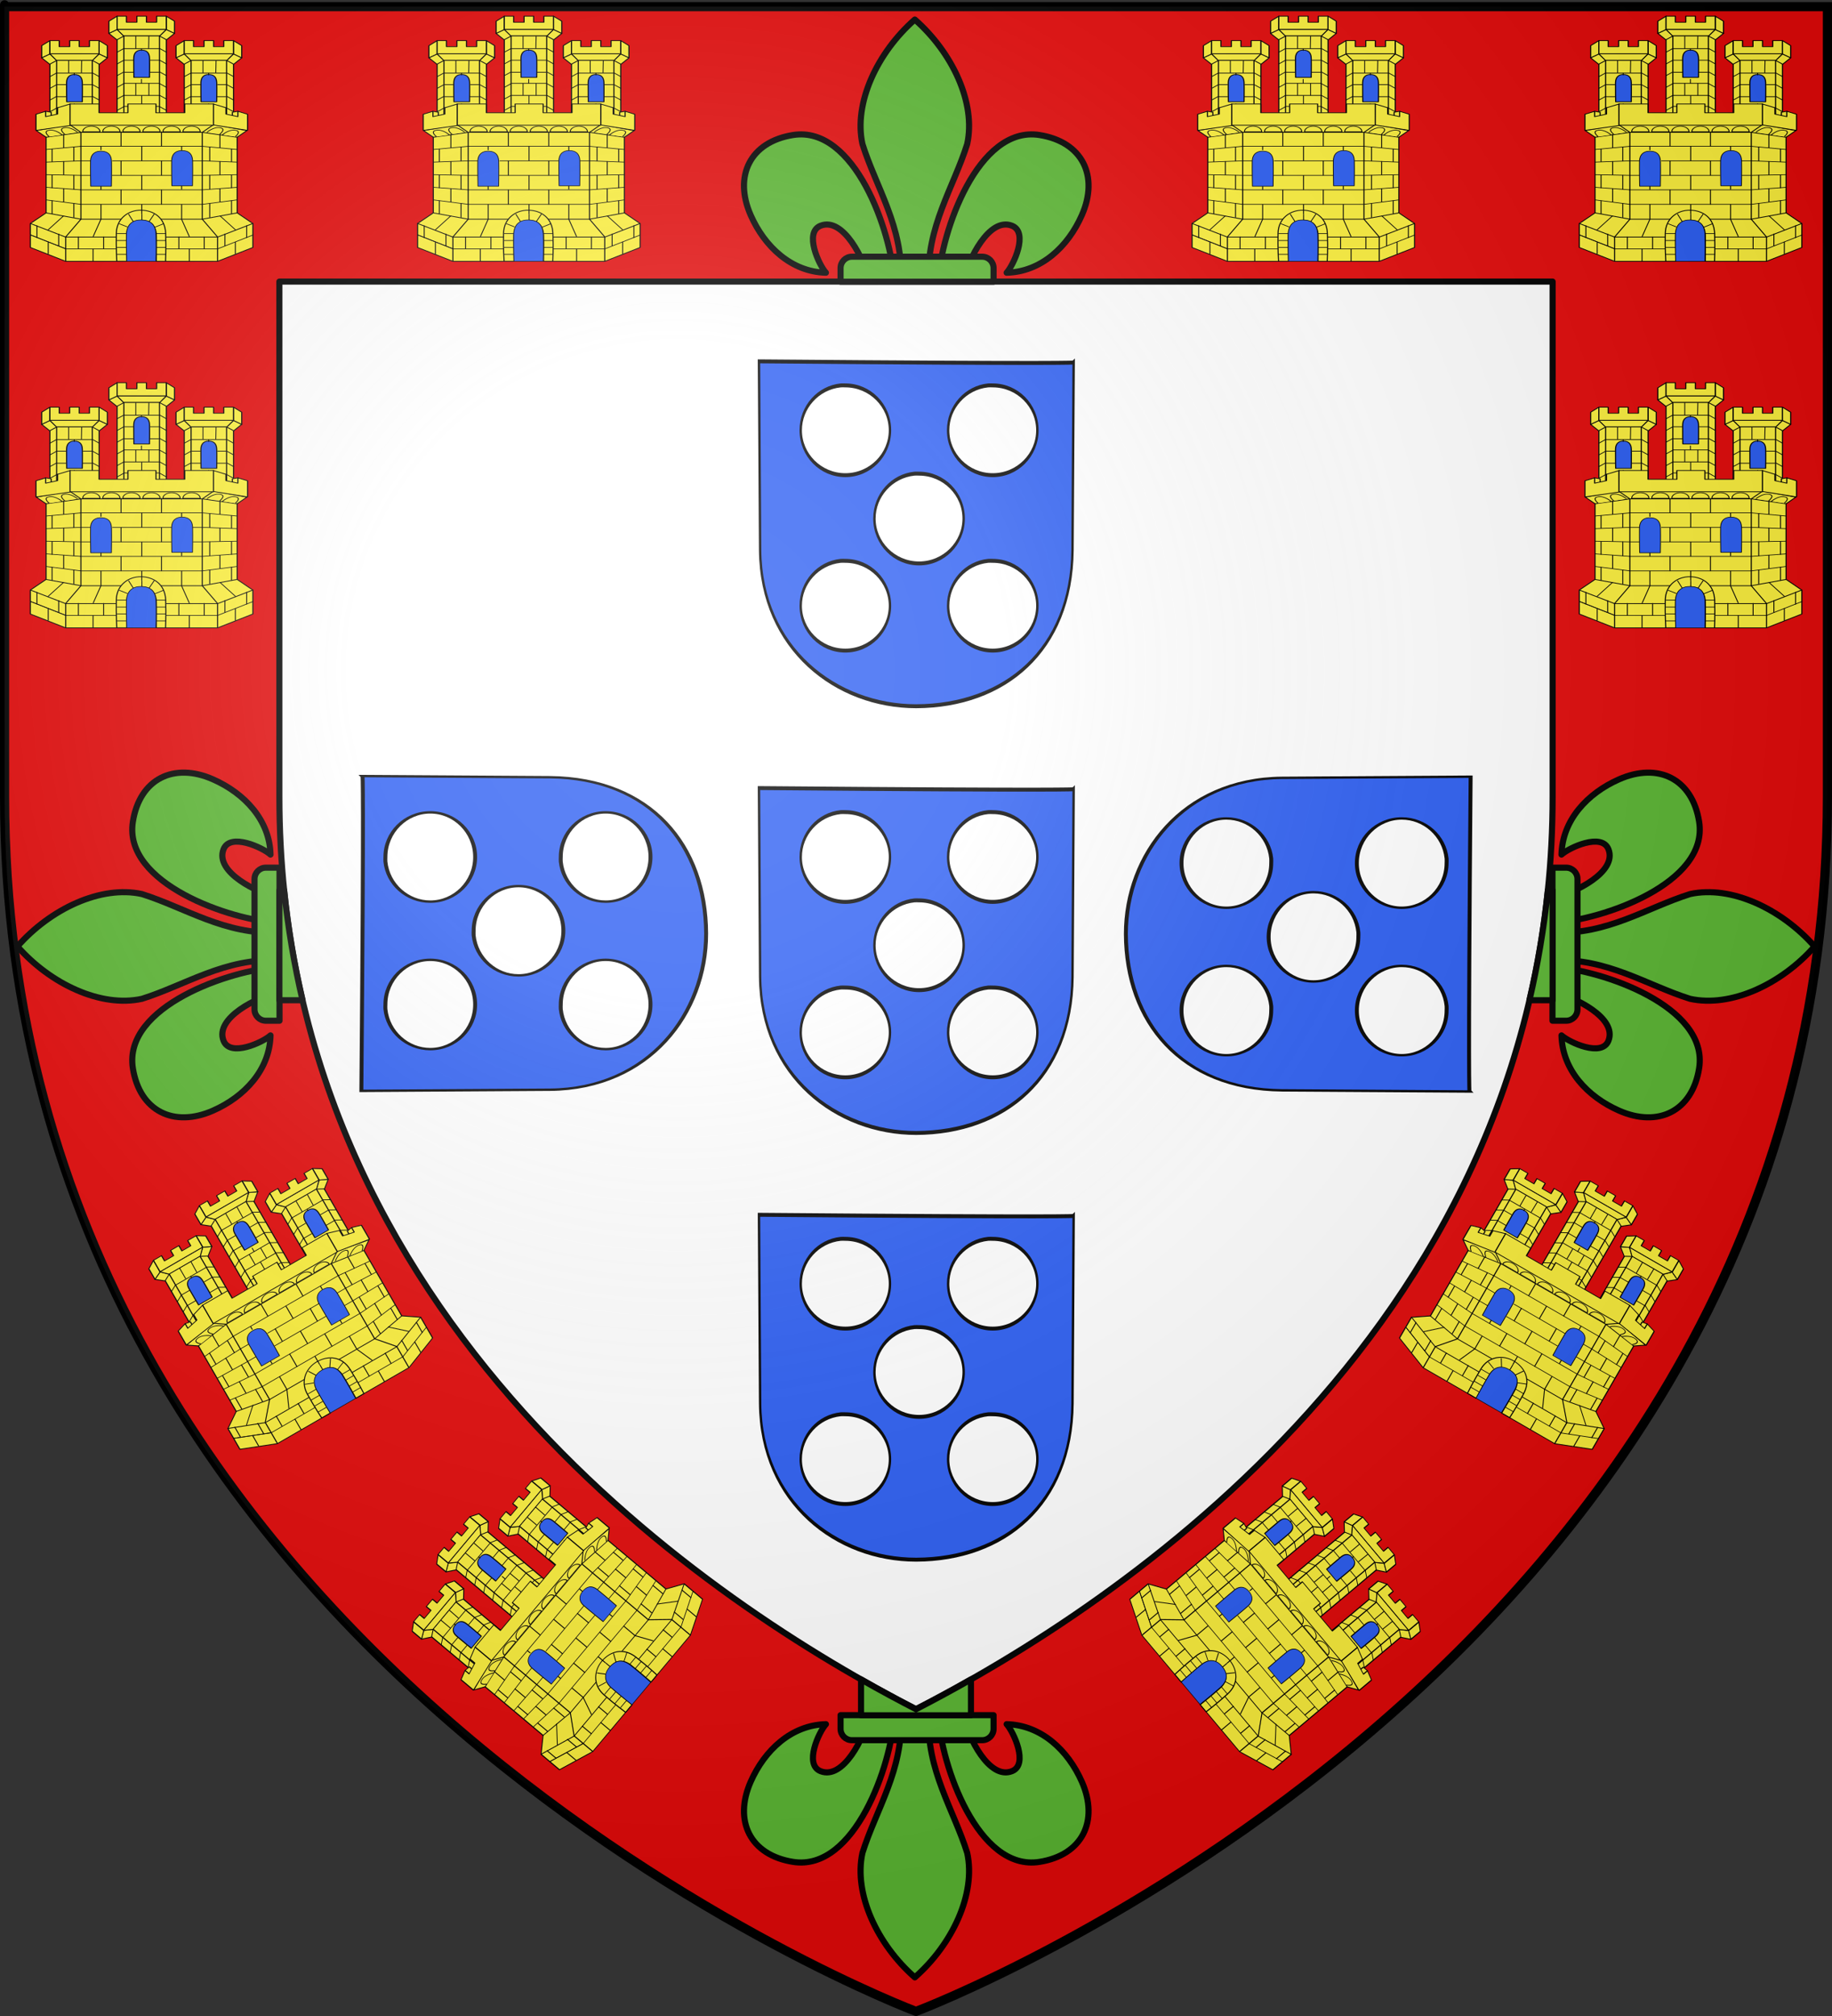 <?xml version="1.0" encoding="UTF-8" standalone="no"?>
<!-- Created with Inkscape (http://www.inkscape.org/) -->

<svg
   xmlns:dc="http://purl.org/dc/elements/1.1/"
   xmlns:cc="http://creativecommons.org/ns#"
   xmlns:rdf="http://www.w3.org/1999/02/22-rdf-syntax-ns#"
   xmlns:svg="http://www.w3.org/2000/svg"
   xmlns="http://www.w3.org/2000/svg"
   xmlns:xlink="http://www.w3.org/1999/xlink"
   version="1.0"
   width="600"
   height="660"
   id="svg2"
   style="enable-background:new">
  <rect width="100%" height="100%" fill="#333333" stroke="none"/>
  <desc
     id="desc4">Flag of Canton of Valais (Wallis)</desc>
  <defs
     id="defs6">
    <linearGradient
       id="linearGradient3261">
      <stop
         id="stop3263"
         style="stop-color:#ffffff;stop-opacity:0.314"
         offset="0" />
      <stop
         id="stop3265"
         style="stop-color:#ffffff;stop-opacity:0.251"
         offset="0.263" />
      <stop
         id="stop3267"
         style="stop-color:#969696;stop-opacity:0.125"
         offset="0.6" />
      <stop
         id="stop3269"
         style="stop-color:#000000;stop-opacity:0.125"
         offset="1" />
    </linearGradient>
    <radialGradient
       cx="221.445"
       cy="226.331"
       r="300"
       fx="221.445"
       fy="226.331"
       id="radialGradient3062"
       xlink:href="#linearGradient3261"
       gradientUnits="userSpaceOnUse"
       gradientTransform="matrix(1.353,0,0,1.349,-77.629,-85.747)" />
  </defs>
  <g
     id="g7544">
    <path
       d="m 300,658.5 c 0,0 -298.5,-112.32 -298.5,-397.772 0,-285.452 0,-258.552 0,-258.552 l 597,0 0,258.552 c 0,285.452 -298.5,397.772 -298.5,397.772 z"
       id="path1411-6"
       style="fill:#ffffff;stroke:none;enable-background:new" />
    <path
       d="m 1.5,2.188 0,258.531 C 1.5,546.17 300,658.5 300,658.5 c 0,0 298.5,-112.33 298.5,-397.781 l 0,-258.531 -597,0 z m 90,90 417,0 0,168.531 C 508.5,433.041 365.07,526.136 300,559.562 234.93,526.136 91.5,433.041 91.5,260.719 l 0,-168.531 z"
       id="path1411-3"
       style="font-size:medium;font-style:normal;font-variant:normal;font-weight:normal;font-stretch:normal;text-indent:0;text-align:start;text-decoration:none;line-height:normal;letter-spacing:normal;word-spacing:normal;text-transform:none;direction:ltr;block-progression:tb;writing-mode:lr-tb;text-anchor:start;baseline-shift:baseline;color:#000000;fill:#e20909;fill-opacity:1;fill-rule:nonzero;stroke:#000000;stroke-width:2;stroke-linecap:round;stroke-linejoin:round;stroke-miterlimit:4;stroke-opacity:1;stroke-dasharray:none;stroke-dashoffset:0;marker:none;visibility:visible;display:inline;overflow:visible;enable-background:accumulate;font-family:Sans;-inkscape-font-specification:Sans" />
    <g
       transform="translate(0,4)"
       id="g17382">
      <g
         transform="matrix(1.271,0,0,2.097,-77.759,-276.363)"
         id="g11753"
         style="display:inline">
        <path
           d="m 256.751,252.915 0.297,29.477 c 0.229,15.421 19.659,24.362 40.21,24.368 22.81,-0.059 40.029,-8.718 40.284,-24.368 l 0.297,-29.296 c 0,0 -0.302,0.235 -81.088,-0.181 z m 21.069,3.755 c 0.387,-0.024 0.79,0 1.187,0 6.352,0 11.499,3.137 11.499,7.007 0,3.871 -5.147,7.007 -11.499,7.007 -6.352,0 -11.499,-3.137 -11.499,-7.007 0,-3.629 4.513,-6.649 10.312,-7.007 z m 37.984,0 c 0.387,-0.024 0.79,0 1.187,0 6.352,0 11.499,3.137 11.499,7.007 0,3.871 -5.147,7.007 -11.499,7.007 -6.352,0 -11.499,-3.137 -11.499,-7.007 0,-3.629 4.513,-6.649 10.312,-7.007 z m -18.992,13.78 c 0.387,-0.024 0.79,0 1.187,0 6.352,0 11.499,3.137 11.499,7.007 0,3.871 -5.147,7.007 -11.499,7.007 -6.352,0 -11.499,-3.137 -11.499,-7.007 0,-3.629 4.513,-6.649 10.312,-7.007 z m -18.992,13.608 c 0.387,-0.024 0.79,0 1.187,0 6.352,0 11.499,3.137 11.499,7.007 0,3.871 -5.147,7.007 -11.499,7.007 -6.352,0 -11.499,-3.137 -11.499,-7.007 0,-3.629 4.513,-6.649 10.312,-7.007 z m 37.984,0 c 0.387,-0.024 0.79,0 1.187,0 6.352,0 11.499,3.137 11.499,7.007 0,3.871 -5.147,7.007 -11.499,7.007 -6.352,0 -11.499,-3.137 -11.499,-7.007 0,-3.629 4.513,-6.649 10.312,-7.007 z"
           id="path15567"
           style="fill:#2b5df2;fill-rule:evenodd;stroke:#000000;stroke-width:0.613;stroke-linecap:butt;stroke-linejoin:miter;stroke-miterlimit:4;stroke-opacity:1;stroke-dasharray:none" />
      </g>
      <use
         transform="matrix(0,-1,1,0,-135.648,601.705)"
         id="use7142"
         x="0"
         y="0"
         width="600"
         height="660"
         xlink:href="#g11753" />
      <use
         transform="matrix(0,1,-1,0,735.648,1.705)"
         id="use7144"
         x="0"
         y="0"
         width="600"
         height="660"
         xlink:href="#g11753" />
      <use
         transform="translate(-6.7851397e-7,-139.699)"
         id="use7146"
         x="0"
         y="0"
         width="600"
         height="660"
         xlink:href="#g11753" />
      <use
         transform="translate(-6.7851397e-7,139.699)"
         id="use7148"
         x="0"
         y="0"
         width="600"
         height="660"
         xlink:href="#g11753" />
    </g>
    <g
       transform="matrix(0.925,0,0,0.925,-116.087,-129.215)"
       id="g3631-6"
       style="enable-background:new">
      <path
         d="m 442.059,238.889 c -0.89,-16.754 -13.848,-54.905 -35.776,-51.407 -15.229,2.429 -21.075,14.531 -14.998,28.344 4.932,11.211 14.453,20.097 26.643,20.39 -2.457,-2.698 -7.842,-14.276 -1.896,-16.63 8.089,-3.202 15.575,12.092 17.117,19.354 z"
         id="path6826-1"
         style="fill:#5ab532;fill-opacity:1;fill-rule:evenodd;stroke:#000000;stroke-width:2.163;stroke-linecap:round;stroke-linejoin:round;stroke-miterlimit:4;stroke-opacity:1;stroke-dasharray:none;display:inline" />
      <path
         d="m 454.343,238.888 c -0.911,-18.754 8.799,-32.909 13.603,-48.21 3.185,-14.56 -5.279,-32.423 -18.54,-44.075 -13.261,11.652 -21.725,29.515 -18.54,44.075 4.804,15.301 14.514,29.456 13.603,48.21 z"
         id="path6215-8"
         style="color:#000000;fill:#5ab532;fill-opacity:1;fill-rule:evenodd;stroke:#000000;stroke-width:2.163;stroke-linecap:round;stroke-linejoin:round;stroke-miterlimit:4;stroke-opacity:1;stroke-dasharray:none;stroke-dashoffset:0;marker:none;visibility:visible;display:inline;overflow:visible;enable-background:accumulate" />
      <path
         d="m 457.782,238.889 c 0.89,-16.754 13.848,-54.905 35.776,-51.407 15.229,2.429 21.075,14.531 14.998,28.344 -4.932,11.211 -14.453,20.097 -26.643,20.39 2.457,-2.698 7.842,-14.276 1.896,-16.63 -8.089,-3.202 -15.575,12.092 -17.117,19.354 z"
         id="path6217-4"
         style="fill:#5ab532;fill-opacity:1;fill-rule:evenodd;stroke:#000000;stroke-width:2.163;stroke-linecap:round;stroke-linejoin:round;stroke-miterlimit:4;stroke-opacity:1;stroke-dasharray:none;display:inline" />
      <path
         d="m 427.146,230.549 46.11,0 c 2.235,0 4.035,1.8 4.035,4.035 l 0,4.821 c -18.06,0 -36.12,0 -54.18,0 l 0,-4.821 c 0,-2.235 1.8,-4.035 4.035,-4.035 z"
         id="rect6834-9"
         style="color:#000000;fill:#5ab532;fill-opacity:1;fill-rule:evenodd;stroke:#000000;stroke-width:2.163;stroke-linecap:round;stroke-linejoin:round;stroke-miterlimit:4;stroke-opacity:1;stroke-dasharray:none;stroke-dashoffset:0;marker:none;visibility:visible;display:inline;overflow:visible;enable-background:accumulate" />
    </g>
    <use
       transform="matrix(0,-1,1,0,-0.687,609.46)"
       id="use17553"
       x="0"
       y="0"
       width="600"
       height="660"
       xlink:href="#g3631-6" />
    <use
       transform="matrix(0,-1,-1,0,600.688,609.46)"
       id="use17555"
       x="0"
       y="0"
       width="600"
       height="660"
       xlink:href="#g3631-6" />
    <use
       transform="matrix(1,0,0,-1,1.9073486e-5,653.75)"
       id="use17557"
       x="0"
       y="0"
       width="600"
       height="660"
       xlink:href="#g3631-6" />
    <path
       d="m 91.5,291.469 0,36 7.594,0 c -2.702,-11.545 -4.751,-23.55 -6.031,-36 l -1.562,0 z m 415.438,0 c -1.28,12.45 -3.33,24.455 -6.031,36 l 7.594,0 0,-36 -1.562,0 z M 282,549.812 l 0,11.75 36,0 0,-11.75 c -6.452,3.669 -12.525,6.938 -18,9.75 -5.475,-2.812 -11.548,-6.081 -18,-9.75 z"
       id="rect17559"
       style="color:#000000;fill:#5ab532;fill-opacity:1;fill-rule:evenodd;stroke:#000000;stroke-width:2;stroke-linecap:round;stroke-linejoin:round;stroke-miterlimit:4;stroke-opacity:1;stroke-dasharray:none;stroke-dashoffset:0;marker:none;visibility:visible;display:inline;overflow:visible;enable-background:accumulate" />
    <g
       transform="matrix(1.013,0,0,0.744,-269.4,-279.745)"
       id="use6505"
       style="fill:#fcef3c;display:inline">
      <use
         transform="translate(21.719,10.751)"
         id="use18268"
         x="0"
         y="0"
         width="600"
         height="660"
         xlink:href="#g18217" />
      <use
         transform="translate(-21.719,10.751)"
         id="use18266"
         x="0"
         y="0"
         width="600"
         height="660"
         xlink:href="#g18217" />
      <g
         id="g18217">
        <g
           transform="matrix(0.483,0,0,0.446,330.356,253.878)"
           id="g17620"
           style="fill:#fcef3c;stroke:#000000;stroke-width:0.53;stroke-miterlimit:4;stroke-opacity:1;stroke-dasharray:none">
          <g
             id="g18205">
            <path
               d="m 237.191,310.206 0,107.269 -9.511,-9.288 0,-99.925 9.511,1.944 z"
               id="path17642"
               style="fill:#fcef3c;fill-opacity:1;fill-rule:evenodd;stroke:#000000;stroke-width:0.745;stroke-linecap:round;stroke-linejoin:round;stroke-miterlimit:4;stroke-opacity:1;stroke-dasharray:none" />
            <path
               d="m 232.533,309.299 4.801,3.775 5.368,-6.305 -5.538,-3.868 -4.631,6.398 z"
               id="path17644"
               style="fill:#fcef3c;fill-opacity:1;fill-rule:evenodd;stroke:#000000;stroke-width:0.745;stroke-linecap:round;stroke-linejoin:round;stroke-miterlimit:4;stroke-opacity:1;stroke-dasharray:none" />
            <path
               d="m 237.164,289.782 5.513,4.969 0,12.009 -5.513,-3.86 -1e-5,-13.119 z"
               id="path17646"
               style="fill:#fcef3c;fill-opacity:1;fill-rule:evenodd;stroke:#000000;stroke-width:0.745;stroke-linecap:round;stroke-linejoin:round;stroke-miterlimit:4;stroke-opacity:1;stroke-dasharray:none" />
            <path
               d="m 204.214,310.206 0,107.003 9.23,-9.635 0,-99.659 -9.23,2.291 z"
               id="path17648"
               style="fill:#fcef3c;fill-opacity:1;fill-rule:evenodd;stroke:#000000;stroke-width:0.745;stroke-linecap:round;stroke-linejoin:round;stroke-miterlimit:4;stroke-opacity:1;stroke-dasharray:none" />
            <path
               d="m 208.872,309.299 -4.801,3.775 -5.368,-6.305 5.538,-3.868 4.631,6.398 z"
               id="path17650"
               style="fill:#fcef3c;fill-opacity:1;fill-rule:evenodd;stroke:#000000;stroke-width:0.745;stroke-linecap:round;stroke-linejoin:round;stroke-miterlimit:4;stroke-opacity:1;stroke-dasharray:none" />
            <path
               d="m 204.24,289.782 -5.513,4.969 0,12.009 5.513,-3.86 1e-5,-13.119 z"
               id="path17652"
               style="fill:#fcef3c;fill-opacity:1;fill-rule:evenodd;stroke:#000000;stroke-width:0.745;stroke-linecap:round;stroke-linejoin:round;stroke-miterlimit:4;stroke-opacity:1;stroke-dasharray:none" />
            <path
               d="m 204.158,302.812 4.437,6.474 24.169,0 4.428,-6.502 -33.033,0.029 z"
               id="path17654"
               style="fill:#fcef3c;fill-opacity:1;fill-rule:evenodd;stroke:#000000;stroke-width:0.745;stroke-linecap:round;stroke-linejoin:round;stroke-miterlimit:4;stroke-opacity:1;stroke-dasharray:none" />
            <path
               d="m 204.213,289.781 6.238,0 0,5.993 7.001,0 0,-5.993 6.4,0 0,5.993 6.839,0 0,-5.993 6.446,0 0,12.949 -32.923,0 0,-12.949 z"
               id="path17656"
               style="fill:#fcef3c;fill-opacity:1;fill-rule:evenodd;stroke:#000000;stroke-width:0.745;stroke-linecap:round;stroke-linejoin:round;stroke-miterlimit:4;stroke-opacity:1;stroke-dasharray:none" />
            <path
               d="m 208.765,309.268 0,103.692 11.906,0 11.906,0 0,-103.692 -23.812,0 z"
               id="path18196"
               style="fill:#fcef3c;fill-opacity:1;fill-rule:evenodd;stroke:#000000;stroke-width:0.745;stroke-linecap:round;stroke-linejoin:round;stroke-miterlimit:4;stroke-opacity:1;stroke-dasharray:none" />
            <path
               d="m 215.466,350.188 c 0,0 -0.178,-12.79 -0.106,-18.97 0.071,-6.177 2.665,-8.071 5.328,-7.982 2.663,0.089 5.146,1.587 5.262,8.132 0.116,6.543 -0.033,18.826 -0.033,18.826 l -10.451,-0.005 z"
               id="path17858"
               style="fill:#2b5df2;fill-opacity:1;fill-rule:evenodd;stroke:#000000;stroke-width:0.745;stroke-linecap:round;stroke-linejoin:round;stroke-miterlimit:4;stroke-opacity:1;stroke-dasharray:none;display:inline;enable-background:new" />
          </g>
        </g>
        <g
           transform="matrix(0.483,0,0,0.446,330.373,251.19)"
           id="g17680"
           style="fill:#fcef3c;stroke:#000000;stroke-width:0.621;stroke-miterlimit:4;stroke-opacity:1;stroke-dasharray:none">
          <g
             transform="matrix(1,0,0,1.277,0,-87.291)"
             id="g17682"
             style="fill:#fcef3c;stroke:#000000;stroke-width:0.549;stroke-miterlimit:4;stroke-opacity:1;stroke-dasharray:none">
            <path
               d="m 232.682,361.173 4.509,2.849"
               id="path17684"
               style="fill:#fcef3c;fill-rule:evenodd;stroke:#000000;stroke-width:0.549;stroke-linecap:round;stroke-linejoin:round;stroke-miterlimit:4;stroke-opacity:1;stroke-dasharray:none" />
            <path
               d="m 232.682,352.123 4.509,2.849"
               id="path17686"
               style="fill:#fcef3c;fill-rule:evenodd;stroke:#000000;stroke-width:0.549;stroke-linecap:round;stroke-linejoin:round;stroke-miterlimit:4;stroke-opacity:1;stroke-dasharray:none" />
            <path
               d="m 232.682,343.072 4.509,2.849"
               id="path17688"
               style="fill:#fcef3c;fill-rule:evenodd;stroke:#000000;stroke-width:0.549;stroke-linecap:round;stroke-linejoin:round;stroke-miterlimit:4;stroke-opacity:1;stroke-dasharray:none" />
            <path
               d="m 232.682,334.021 4.509,2.849"
               id="path17690"
               style="fill:#fcef3c;fill-rule:evenodd;stroke:#000000;stroke-width:0.549;stroke-linecap:round;stroke-linejoin:round;stroke-miterlimit:4;stroke-opacity:1;stroke-dasharray:none" />
            <path
               d="m 232.682,324.971 4.509,2.849"
               id="path17692"
               style="fill:#fcef3c;fill-rule:evenodd;stroke:#000000;stroke-width:0.549;stroke-linecap:round;stroke-linejoin:round;stroke-miterlimit:4;stroke-opacity:1;stroke-dasharray:none" />
            <path
               d="m 208.722,361.173 -4.509,2.849"
               id="path17694"
               style="fill:#fcef3c;fill-rule:evenodd;stroke:#000000;stroke-width:0.549;stroke-linecap:round;stroke-linejoin:round;stroke-miterlimit:4;stroke-opacity:1;stroke-dasharray:none" />
            <path
               d="m 208.722,352.123 -4.509,2.849"
               id="path17696"
               style="fill:#fcef3c;fill-rule:evenodd;stroke:#000000;stroke-width:0.549;stroke-linecap:round;stroke-linejoin:round;stroke-miterlimit:4;stroke-opacity:1;stroke-dasharray:none" />
            <path
               d="m 208.722,343.072 -4.509,2.849"
               id="path17698"
               style="fill:#fcef3c;fill-rule:evenodd;stroke:#000000;stroke-width:0.549;stroke-linecap:round;stroke-linejoin:round;stroke-miterlimit:4;stroke-opacity:1;stroke-dasharray:none" />
            <path
               d="m 208.722,334.021 -4.509,2.849"
               id="path17700"
               style="fill:#fcef3c;fill-rule:evenodd;stroke:#000000;stroke-width:0.549;stroke-linecap:round;stroke-linejoin:round;stroke-miterlimit:4;stroke-opacity:1;stroke-dasharray:none" />
            <path
               d="m 208.722,324.971 -4.509,2.849"
               id="path17702"
               style="fill:#fcef3c;fill-rule:evenodd;stroke:#000000;stroke-width:0.549;stroke-linecap:round;stroke-linejoin:round;stroke-miterlimit:4;stroke-opacity:1;stroke-dasharray:none" />
            <path
               d="m 220.506,351.811 0,-2.997"
               id="path17704"
               style="fill:#fcef3c;fill-opacity:1;fill-rule:evenodd;stroke:#000000;stroke-width:0.549;stroke-linecap:round;stroke-linejoin:round;stroke-miterlimit:4;stroke-opacity:1;stroke-dasharray:none" />
            <path
               d="m 208.69,325.099 23.716,0"
               id="path17706"
               style="fill:#fcef3c;fill-opacity:1;fill-rule:evenodd;stroke:#000000;stroke-width:0.549;stroke-linecap:round;stroke-linejoin:round;stroke-miterlimit:4;stroke-opacity:1;stroke-dasharray:none" />
            <path
               d="m 226.48,334.012 2.876,0 2.876,0"
               id="path17708"
               style="fill:#fcef3c;fill-opacity:1;fill-rule:evenodd;stroke:#000000;stroke-width:0.549;stroke-linecap:round;stroke-linejoin:round;stroke-miterlimit:4;stroke-opacity:1;stroke-dasharray:none" />
            <path
               d="m 226.193,343.322 2.939,0 2.939,0"
               id="path17710"
               style="fill:#fcef3c;fill-opacity:1;fill-rule:evenodd;stroke:#000000;stroke-width:0.549;stroke-linecap:round;stroke-linejoin:round;stroke-miterlimit:4;stroke-opacity:1;stroke-dasharray:none" />
            <path
               d="m 208.69,351.915 11.858,0 11.858,0"
               id="path17712"
               style="fill:#fcef3c;fill-opacity:1;fill-rule:evenodd;stroke:#000000;stroke-width:0.549;stroke-linecap:round;stroke-linejoin:round;stroke-miterlimit:4;stroke-opacity:1;stroke-dasharray:none" />
            <path
               d="m 208.69,361.225 11.858,0 11.858,0"
               id="path17714"
               style="fill:#fcef3c;fill-opacity:1;fill-rule:evenodd;stroke:#000000;stroke-width:0.549;stroke-linecap:round;stroke-linejoin:round;stroke-miterlimit:4;stroke-opacity:1;stroke-dasharray:none" />
            <path
               d="m 220.675,369.398 0,-6.176 0,-1.736"
               id="path17716"
               style="fill:#fcef3c;fill-opacity:1;fill-rule:evenodd;stroke:#000000;stroke-width:0.549;stroke-linecap:round;stroke-linejoin:round;stroke-miterlimit:4;stroke-opacity:1;stroke-dasharray:none" />
            <path
               d="m 216.725,360.944 0,-4.395 0,-4.395"
               id="path17718"
               style="fill:#fcef3c;fill-opacity:1;fill-rule:evenodd;stroke:#000000;stroke-width:0.549;stroke-linecap:round;stroke-linejoin:round;stroke-miterlimit:4;stroke-opacity:1;stroke-dasharray:none" />
            <path
               d="m 225.471,361.031 0,-4.482 0,-4.395"
               id="path17720"
               style="fill:#fcef3c;fill-opacity:1;fill-rule:evenodd;stroke:#000000;stroke-width:0.549;stroke-linecap:round;stroke-linejoin:round;stroke-miterlimit:4;stroke-opacity:1;stroke-dasharray:none" />
            <path
               d="m 216.725,324.704 0,-9.08"
               id="path17722"
               style="fill:#fcef3c;fill-opacity:1;fill-rule:evenodd;stroke:#000000;stroke-width:0.549;stroke-linecap:round;stroke-linejoin:round;stroke-miterlimit:4;stroke-opacity:1;stroke-dasharray:none" />
            <path
               d="m 225.302,324.608 0.169,-8.963"
               id="path17724"
               style="fill:#fcef3c;fill-opacity:1;fill-rule:evenodd;stroke:#000000;stroke-width:0.549;stroke-linecap:round;stroke-linejoin:round;stroke-miterlimit:4;stroke-opacity:1;stroke-dasharray:none" />
            <path
               d="m 232.682,369.913 4.509,2.849"
               id="path17726"
               style="fill:#fcef3c;fill-rule:evenodd;stroke:#000000;stroke-width:0.549;stroke-linecap:round;stroke-linejoin:round;stroke-miterlimit:4;stroke-opacity:1;stroke-dasharray:none" />
            <path
               d="m 208.722,369.913 -4.509,2.849"
               id="path17728"
               style="fill:#fcef3c;fill-rule:evenodd;stroke:#000000;stroke-width:0.549;stroke-linecap:round;stroke-linejoin:round;stroke-miterlimit:4;stroke-opacity:1;stroke-dasharray:none" />
            <path
               d="m 208.69,369.706 11.858,0 11.858,0"
               id="path17730"
               style="fill:#fcef3c;fill-opacity:1;fill-rule:evenodd;stroke:#000000;stroke-width:0.549;stroke-linecap:round;stroke-linejoin:round;stroke-miterlimit:4;stroke-opacity:1;stroke-dasharray:none" />
            <path
               d="m 232.682,379.178 4.509,2.849"
               id="path17732"
               style="fill:#fcef3c;fill-rule:evenodd;stroke:#000000;stroke-width:0.549;stroke-linecap:round;stroke-linejoin:round;stroke-miterlimit:4;stroke-opacity:1;stroke-dasharray:none" />
            <path
               d="m 208.722,379.178 -4.509,2.849"
               id="path17734"
               style="fill:#fcef3c;fill-rule:evenodd;stroke:#000000;stroke-width:0.549;stroke-linecap:round;stroke-linejoin:round;stroke-miterlimit:4;stroke-opacity:1;stroke-dasharray:none" />
            <path
               d="m 208.69,379.23 11.858,0 11.858,0"
               id="path17736"
               style="fill:#fcef3c;fill-opacity:1;fill-rule:evenodd;stroke:#000000;stroke-width:0.549;stroke-linecap:round;stroke-linejoin:round;stroke-miterlimit:4;stroke-opacity:1;stroke-dasharray:none" />
            <path
               d="m 216.725,378.949 0,-4.395 0,-4.395"
               id="path17738"
               style="fill:#fcef3c;fill-opacity:1;fill-rule:evenodd;stroke:#000000;stroke-width:0.549;stroke-linecap:round;stroke-linejoin:round;stroke-miterlimit:4;stroke-opacity:1;stroke-dasharray:none" />
            <path
               d="m 225.471,379.036 0,-4.482 0,-4.395"
               id="path17740"
               style="fill:#fcef3c;fill-opacity:1;fill-rule:evenodd;stroke:#000000;stroke-width:0.549;stroke-linecap:round;stroke-linejoin:round;stroke-miterlimit:4;stroke-opacity:1;stroke-dasharray:none" />
            <path
               d="m 220.675,398.601 0,-14.801 0,-4.161"
               id="path17742"
               style="fill:#fcef3c;fill-opacity:1;fill-rule:evenodd;stroke:#000000;stroke-width:0.549;stroke-linecap:round;stroke-linejoin:round;stroke-miterlimit:4;stroke-opacity:1;stroke-dasharray:none" />
            <path
               d="m 209.163,334.012 2.876,0 2.876,0"
               id="path17744"
               style="fill:#fcef3c;fill-opacity:1;fill-rule:evenodd;stroke:#000000;stroke-width:0.549;stroke-linecap:round;stroke-linejoin:round;stroke-miterlimit:4;stroke-opacity:1;stroke-dasharray:none" />
            <path
               d="m 209.1,343.322 2.939,0 2.939,0"
               id="path17746"
               style="fill:#fcef3c;fill-opacity:1;fill-rule:evenodd;stroke:#000000;stroke-width:0.549;stroke-linecap:round;stroke-linejoin:round;stroke-miterlimit:4;stroke-opacity:1;stroke-dasharray:none" />
            <path
               d="m 220.506,326.521 0,-1.385"
               id="path17748"
               style="fill:#fcef3c;fill-opacity:1;fill-rule:evenodd;stroke:#000000;stroke-width:0.549;stroke-linecap:round;stroke-linejoin:round;stroke-miterlimit:4;stroke-opacity:1;stroke-dasharray:none" />
          </g>
        </g>
      </g>
      <g
         transform="translate(0,-80.632)"
         id="g18286">
        <path
           d="m 413.58,511.453 -10.698,2.648 3.154,2.913 0,33.295 -5.085,4.683 0,10.536 11.392,6.09 19.842,0 c -0.043,-3.567 -0.122,-8.04 -0.075,-11.693 0.131,-4.364 1.867,-6.37 4.829,-6.592 3.123,0.11 4.659,2.7 4.753,6.718 0.075,3.853 0.018,8.094 -0.015,11.568 l 19.812,0 11.407,-6.09 0,-10.536 -5.085,-4.683 0,-33.295 3.139,-2.913 -10.683,-2.648 -46.686,0 z"
           id="path17862"
           style="fill:#fcef3c;fill-opacity:1;fill-rule:evenodd;stroke:#000000;stroke-width:0.346;stroke-linecap:round;stroke-linejoin:round;stroke-miterlimit:4;stroke-opacity:1;stroke-dasharray:none" />
        <path
           d="m 400.992,554.99 11.387,5.986 0,10.567"
           id="path17864"
           style="fill:#fcef3c;fill-rule:evenodd;stroke:#000000;stroke-width:0.346;stroke-linecap:round;stroke-linejoin:round;stroke-miterlimit:4;stroke-opacity:1;stroke-dasharray:none" />
        <path
           d="m 406.05,550.317 11.266,2.765 m -4.989,7.889 4.973,-7.873"
           id="path17866"
           style="fill:#fcef3c;fill-rule:evenodd;stroke:#000000;stroke-width:0.346;stroke-linecap:round;stroke-linejoin:round;stroke-miterlimit:4;stroke-opacity:1;stroke-dasharray:none" />
        <path
           d="m 417.305,553.012 0,-38.051"
           id="path17868"
           style="fill:#fcef3c;fill-rule:evenodd;stroke:#000000;stroke-width:0.346;stroke-linecap:round;stroke-linejoin:round;stroke-miterlimit:4;stroke-opacity:1;stroke-dasharray:none" />
        <path
           d="m 413.68,511.474 3.587,3.36"
           id="path17870"
           style="fill:#fcef3c;fill-rule:evenodd;stroke:#000000;stroke-width:0.346;stroke-linecap:round;stroke-linejoin:round;stroke-miterlimit:4;stroke-opacity:1;stroke-dasharray:none" />
        <path
           d="m 406.027,517.034 11.32,-2.176"
           id="path17872"
           style="fill:#fcef3c;fill-rule:evenodd;stroke:#000000;stroke-width:0.346;stroke-linecap:round;stroke-linejoin:round;stroke-miterlimit:4;stroke-opacity:1;stroke-dasharray:none" />
        <path
           d="m 472.854,554.99 -11.387,5.986 0,10.567"
           id="path17874"
           style="fill:#fcef3c;fill-rule:evenodd;stroke:#000000;stroke-width:0.346;stroke-linecap:round;stroke-linejoin:round;stroke-miterlimit:4;stroke-opacity:1;stroke-dasharray:none" />
        <path
           d="m 467.797,550.317 -11.266,2.765 m 4.989,7.889 -4.973,-7.873"
           id="path17876"
           style="fill:#fcef3c;fill-rule:evenodd;stroke:#000000;stroke-width:0.346;stroke-linecap:round;stroke-linejoin:round;stroke-miterlimit:4;stroke-opacity:1;stroke-dasharray:none" />
        <path
           d="m 456.541,553.012 0,-38.051"
           id="path17878"
           style="fill:#fcef3c;fill-rule:evenodd;stroke:#000000;stroke-width:0.346;stroke-linecap:round;stroke-linejoin:round;stroke-miterlimit:4;stroke-opacity:1;stroke-dasharray:none" />
        <path
           d="m 460.166,511.474 -3.587,3.36"
           id="path17880"
           style="fill:#fcef3c;fill-rule:evenodd;stroke:#000000;stroke-width:0.346;stroke-linecap:round;stroke-linejoin:round;stroke-miterlimit:4;stroke-opacity:1;stroke-dasharray:none" />
        <path
           d="m 467.82,517.034 -11.32,-2.176"
           id="path17882"
           style="fill:#fcef3c;fill-rule:evenodd;stroke:#000000;stroke-width:0.346;stroke-linecap:round;stroke-linejoin:round;stroke-miterlimit:4;stroke-opacity:1;stroke-dasharray:none" />
        <path
           d="m 417.286,553.094 39.257,0"
           id="path17884"
           style="fill:#fcef3c;fill-rule:evenodd;stroke:#000000;stroke-width:0.346;stroke-linecap:round;stroke-linejoin:round;stroke-miterlimit:4;stroke-opacity:1;stroke-dasharray:none" />
        <path
           d="m 417.286,514.862 39.257,0"
           id="path17886"
           style="fill:#fcef3c;fill-rule:evenodd;stroke:#000000;stroke-width:0.346;stroke-linecap:round;stroke-linejoin:round;stroke-miterlimit:4;stroke-opacity:1;stroke-dasharray:none" />
        <path
           d="m 442.749,560.964 18.597,0"
           id="path17888"
           style="fill:#fcef3c;fill-rule:evenodd;stroke:#000000;stroke-width:0.346;stroke-linecap:round;stroke-linejoin:round;stroke-miterlimit:4;stroke-opacity:1;stroke-dasharray:none" />
        <path
           d="m 412.484,560.964 18.597,0"
           id="path17890"
           style="fill:#fcef3c;fill-rule:evenodd;stroke:#000000;stroke-width:0.346;stroke-linecap:round;stroke-linejoin:round;stroke-miterlimit:4;stroke-opacity:1;stroke-dasharray:none" />
        <path
           d="m 436.787,549.113 c -4.016,-0.096 -7.935,3.541 -8.043,10.15 -0.108,6.612 0.166,12.342 0.166,12.342 l 3.274,0 c -0.043,-3.533 -0.122,-7.946 -0.075,-11.556 0.134,-4.348 1.888,-6.305 4.829,-6.523 3.101,0.106 4.658,2.642 4.753,6.647 0.075,3.813 0.018,8.009 -0.015,11.446 l 2.988,0 c 0,0 0.221,-5.189 0.045,-12.191 -0.175,-7.004 -3.906,-10.22 -7.922,-10.315 z"
           id="path17892"
           style="fill:#fcef3c;fill-opacity:1;fill-rule:evenodd;stroke:#000000;stroke-width:0.346;stroke-linecap:round;stroke-linejoin:round;stroke-miterlimit:4;stroke-opacity:1;stroke-dasharray:none" />
        <g
           transform="matrix(0.483,0,0,0.446,257.278,227.405)"
           id="g17894"
           style="fill:#fcef3c;stroke:#000000;stroke-width:0.745;stroke-miterlimit:4;stroke-opacity:1;stroke-dasharray:none">
          <path
             d="m 436.374,623.78 -3.668,0.983 0,7.178 5.329,-1.428 0,-4.621 -1.661,-2.112 z"
             id="path17896"
             style="fill:#fcef3c;fill-opacity:1;fill-rule:evenodd;stroke:#000000;stroke-width:0.745;stroke-linecap:round;stroke-linejoin:round;stroke-miterlimit:4;stroke-opacity:1;stroke-dasharray:none" />
          <path
             d="m 419.934,616.544 8.473,3.749 0,6.267 7.958,2.5 0,-5.257 6.488,2.867 0,15.917 -22.967,-5.378 0.047,-20.666 z"
             id="path17898"
             style="fill:#fcef3c;fill-opacity:1;fill-rule:evenodd;stroke:#000000;stroke-width:0.745;stroke-linecap:round;stroke-linejoin:round;stroke-miterlimit:4;stroke-opacity:1;stroke-dasharray:none" />
          <path
             d="m 307.721,623.78 3.668,0.983 0,7.178 -5.329,-1.428 0,-4.621 1.661,-2.112 z"
             id="path17900"
             style="fill:#fcef3c;fill-opacity:1;fill-rule:evenodd;stroke:#000000;stroke-width:0.745;stroke-linecap:round;stroke-linejoin:round;stroke-miterlimit:4;stroke-opacity:1;stroke-dasharray:none" />
          <path
             d="m 324.16,616.544 -8.473,3.749 0,6.267 -7.958,2.5 0,-5.257 -6.488,2.867 0,15.917 22.967,-4.82 -0.047,-21.224 z"
             id="path17902"
             style="fill:#fcef3c;fill-opacity:1;fill-rule:evenodd;stroke:#000000;stroke-width:0.745;stroke-linecap:round;stroke-linejoin:round;stroke-miterlimit:4;stroke-opacity:1;stroke-dasharray:none" />
          <path
             d="m 343.469,616.562 -19.438,0 0,20.969 96.031,0 0,-20.969 -19.25,0 0,8.656 -19.281,0 0,-8.656 -18.75,0 0,8.656 -19.312,0 0,-8.656 z"
             id="path17904"
             style="fill:#fcef3c;fill-opacity:1;stroke:#000000;stroke-width:0.745;stroke-linecap:round;stroke-linejoin:round;stroke-miterlimit:4;stroke-opacity:1;stroke-dasharray:none;stroke-dashoffset:0" />
        </g>
      </g>
      <g
         transform="matrix(0.483,0,0,0.447,257.289,145.878)"
         id="g17906"
         style="fill:#fcef3c;stroke:#000000;stroke-width:0.62;stroke-miterlimit:4;stroke-opacity:1;stroke-dasharray:none">
        <g
           id="g17908"
           style="fill:#fcef3c;stroke:#000000;stroke-width:0.62;stroke-miterlimit:4;stroke-opacity:1;stroke-dasharray:none">
          <path
             d="m 435.597,661.948 -23.056,-3.11"
             id="path17910"
             style="fill:#fcef3c;fill-rule:evenodd;stroke:#000000;stroke-width:0.62;stroke-linecap:round;stroke-linejoin:round;stroke-miterlimit:4;stroke-opacity:1;stroke-dasharray:none" />
          <path
             d="m 435.625,674.4 -22.753,-1.274"
             id="path17912"
             style="fill:#fcef3c;fill-rule:evenodd;stroke:#000000;stroke-width:0.62;stroke-linecap:round;stroke-linejoin:round;stroke-miterlimit:4;stroke-opacity:1;stroke-dasharray:none" />
          <path
             d="m 435.641,686.762 -22.581,0.65"
             id="path17914"
             style="fill:#fcef3c;fill-rule:evenodd;stroke:#000000;stroke-width:0.62;stroke-linecap:round;stroke-linejoin:round;stroke-miterlimit:4;stroke-opacity:1;stroke-dasharray:none" />
          <path
             d="m 435.689,699.243 -23.148,2.457"
             id="path17916"
             style="fill:#fcef3c;fill-rule:evenodd;stroke:#000000;stroke-width:0.62;stroke-linecap:round;stroke-linejoin:round;stroke-miterlimit:4;stroke-opacity:1;stroke-dasharray:none" />
          <path
             d="m 435.545,711.652 -23.004,4.336"
             id="path17918"
             style="fill:#fcef3c;fill-rule:evenodd;stroke:#000000;stroke-width:0.62;stroke-linecap:round;stroke-linejoin:round;stroke-miterlimit:4;stroke-opacity:1;stroke-dasharray:none" />
          <path
             d="M 422.949,759.714 446.397,746.176"
             id="path17920"
             style="fill:#fcef3c;fill-rule:evenodd;stroke:#000000;stroke-width:0.62;stroke-linecap:round;stroke-linejoin:round;stroke-miterlimit:4;stroke-opacity:1;stroke-dasharray:none" />
          <path
             d="m 424.355,647.227 0,13.052"
             id="path17922"
             style="fill:#fcef3c;fill-rule:evenodd;stroke:#000000;stroke-width:0.62;stroke-linecap:round;stroke-linejoin:round;stroke-miterlimit:4;stroke-opacity:1;stroke-dasharray:none" />
          <path
             d="m 424.355,673.792 0,13.052"
             id="path17924"
             style="fill:#fcef3c;fill-rule:evenodd;stroke:#000000;stroke-width:0.62;stroke-linecap:round;stroke-linejoin:round;stroke-miterlimit:4;stroke-opacity:1;stroke-dasharray:none" />
          <path
             d="m 424.355,700.562 0,13.052"
             id="path17926"
             style="fill:#fcef3c;fill-rule:evenodd;stroke:#000000;stroke-width:0.62;stroke-linecap:round;stroke-linejoin:round;stroke-miterlimit:4;stroke-opacity:1;stroke-dasharray:none" />
          <path
             d="m 424.355,727.25 10.372,13.79"
             id="path17928"
             style="fill:#fcef3c;fill-rule:evenodd;stroke:#000000;stroke-width:0.62;stroke-linecap:round;stroke-linejoin:round;stroke-miterlimit:4;stroke-opacity:1;stroke-dasharray:none" />
          <path
             d="m 434.686,764.808 0,-11.682"
             id="path17930"
             style="fill:#fcef3c;fill-rule:evenodd;stroke:#000000;stroke-width:0.62;stroke-linecap:round;stroke-linejoin:round;stroke-miterlimit:4;stroke-opacity:1;stroke-dasharray:none" />
          <path
             d="m 417.538,659.612 0,13.724"
             id="path17932"
             style="fill:#fcef3c;fill-rule:evenodd;stroke:#000000;stroke-width:0.62;stroke-linecap:round;stroke-linejoin:round;stroke-miterlimit:4;stroke-opacity:1;stroke-dasharray:none" />
          <path
             d="m 432.094,661.541 0,12.432"
             id="path17934"
             style="fill:#fcef3c;fill-rule:evenodd;stroke:#000000;stroke-width:0.62;stroke-linecap:round;stroke-linejoin:round;stroke-miterlimit:4;stroke-opacity:1;stroke-dasharray:none" />
          <path
             d="m 417.538,687.41 0,13.562"
             id="path17936"
             style="fill:#fcef3c;fill-rule:evenodd;stroke:#000000;stroke-width:0.62;stroke-linecap:round;stroke-linejoin:round;stroke-miterlimit:4;stroke-opacity:1;stroke-dasharray:none" />
          <path
             d="m 432.094,687.154 0,12.593"
             id="path17938"
             style="fill:#fcef3c;fill-rule:evenodd;stroke:#000000;stroke-width:0.62;stroke-linecap:round;stroke-linejoin:round;stroke-miterlimit:4;stroke-opacity:1;stroke-dasharray:none" />
          <path
             d="m 417.538,714.998 0,13.723"
             id="path17940"
             style="fill:#fcef3c;fill-rule:evenodd;stroke:#000000;stroke-width:0.62;stroke-linecap:round;stroke-linejoin:round;stroke-miterlimit:4;stroke-opacity:1;stroke-dasharray:none" />
          <path
             d="m 432.094,712.51 0,12.736"
             id="path17942"
             style="fill:#fcef3c;fill-rule:evenodd;stroke:#000000;stroke-width:0.62;stroke-linecap:round;stroke-linejoin:round;stroke-miterlimit:4;stroke-opacity:1;stroke-dasharray:none" />
          <path
             d="m 427.664,745.125 0,11.722"
             id="path17944"
             style="fill:#fcef3c;fill-rule:evenodd;stroke:#000000;stroke-width:0.62;stroke-linecap:round;stroke-linejoin:round;stroke-miterlimit:4;stroke-opacity:1;stroke-dasharray:none" />
          <path
             d="m 442.219,737.012 0,11.739"
             id="path17946"
             style="fill:#fcef3c;fill-rule:evenodd;stroke:#000000;stroke-width:0.62;stroke-linecap:round;stroke-linejoin:round;stroke-miterlimit:4;stroke-opacity:1;stroke-dasharray:none" />
        </g>
        <g
           id="g17948"
           style="fill:#fcef3c;stroke:#000000;stroke-width:0.62;stroke-miterlimit:4;stroke-opacity:1;stroke-dasharray:none">
          <path
             d="m 321.092,759.793 -23.441,-13.671"
             id="path17950"
             style="fill:#fcef3c;fill-rule:evenodd;stroke:#000000;stroke-width:0.62;stroke-linecap:round;stroke-linejoin:round;stroke-miterlimit:4;stroke-opacity:1;stroke-dasharray:none" />
          <path
             d="m 308.232,661.948 23.056,-3.11"
             id="path17952"
             style="fill:#fcef3c;fill-rule:evenodd;stroke:#000000;stroke-width:0.62;stroke-linecap:round;stroke-linejoin:round;stroke-miterlimit:4;stroke-opacity:1;stroke-dasharray:none" />
          <path
             d="m 308.204,674.4 23.273,-1.274"
             id="path17954"
             style="fill:#fcef3c;fill-rule:evenodd;stroke:#000000;stroke-width:0.62;stroke-linecap:round;stroke-linejoin:round;stroke-miterlimit:4;stroke-opacity:1;stroke-dasharray:none" />
          <path
             d="m 308.188,686.762 23.1,0.65"
             id="path17956"
             style="fill:#fcef3c;fill-rule:evenodd;stroke:#000000;stroke-width:0.62;stroke-linecap:round;stroke-linejoin:round;stroke-miterlimit:4;stroke-opacity:1;stroke-dasharray:none" />
          <path
             d="m 308.14,699.243 23.148,2.457"
             id="path17958"
             style="fill:#fcef3c;fill-rule:evenodd;stroke:#000000;stroke-width:0.62;stroke-linecap:round;stroke-linejoin:round;stroke-miterlimit:4;stroke-opacity:1;stroke-dasharray:none" />
          <path
             d="m 308.284,711.652 23.004,4.336"
             id="path17960"
             style="fill:#fcef3c;fill-rule:evenodd;stroke:#000000;stroke-width:0.62;stroke-linecap:round;stroke-linejoin:round;stroke-miterlimit:4;stroke-opacity:1;stroke-dasharray:none" />
          <path
             d="M 321.135,759.714 297.687,746.176"
             id="path17962"
             style="fill:#fcef3c;fill-rule:evenodd;stroke:#000000;stroke-width:0.62;stroke-linecap:round;stroke-linejoin:round;stroke-miterlimit:4;stroke-opacity:1;stroke-dasharray:none" />
          <path
             d="m 319.729,647.227 0,13.052"
             id="path17964"
             style="fill:#fcef3c;fill-rule:evenodd;stroke:#000000;stroke-width:0.62;stroke-linecap:round;stroke-linejoin:round;stroke-miterlimit:4;stroke-opacity:1;stroke-dasharray:none" />
          <path
             d="m 319.729,673.792 0,13.052"
             id="path17966"
             style="fill:#fcef3c;fill-rule:evenodd;stroke:#000000;stroke-width:0.62;stroke-linecap:round;stroke-linejoin:round;stroke-miterlimit:4;stroke-opacity:1;stroke-dasharray:none" />
          <path
             d="m 319.729,700.562 0,13.052"
             id="path17968"
             style="fill:#fcef3c;fill-rule:evenodd;stroke:#000000;stroke-width:0.62;stroke-linecap:round;stroke-linejoin:round;stroke-miterlimit:4;stroke-opacity:1;stroke-dasharray:none" />
          <path
             d="m 319.729,727.25 -10.372,13.79"
             id="path17970"
             style="fill:#fcef3c;fill-rule:evenodd;stroke:#000000;stroke-width:0.62;stroke-linecap:round;stroke-linejoin:round;stroke-miterlimit:4;stroke-opacity:1;stroke-dasharray:none" />
          <path
             d="m 309.399,764.808 0,-11.682"
             id="path17972"
             style="fill:#fcef3c;fill-rule:evenodd;stroke:#000000;stroke-width:0.62;stroke-linecap:round;stroke-linejoin:round;stroke-miterlimit:4;stroke-opacity:1;stroke-dasharray:none" />
          <path
             d="m 326.546,659.612 0,13.724"
             id="path17974"
             style="fill:#fcef3c;fill-rule:evenodd;stroke:#000000;stroke-width:0.62;stroke-linecap:round;stroke-linejoin:round;stroke-miterlimit:4;stroke-opacity:1;stroke-dasharray:none" />
          <path
             d="m 311.991,661.541 0,12.432"
             id="path17976"
             style="fill:#fcef3c;fill-rule:evenodd;stroke:#000000;stroke-width:0.62;stroke-linecap:round;stroke-linejoin:round;stroke-miterlimit:4;stroke-opacity:1;stroke-dasharray:none" />
          <path
             d="m 326.546,687.41 0,13.562"
             id="path17978"
             style="fill:#fcef3c;fill-rule:evenodd;stroke:#000000;stroke-width:0.62;stroke-linecap:round;stroke-linejoin:round;stroke-miterlimit:4;stroke-opacity:1;stroke-dasharray:none" />
          <path
             d="m 311.991,687.154 0,12.593"
             id="path17980"
             style="fill:#fcef3c;fill-rule:evenodd;stroke:#000000;stroke-width:0.62;stroke-linecap:round;stroke-linejoin:round;stroke-miterlimit:4;stroke-opacity:1;stroke-dasharray:none" />
          <path
             d="m 326.546,714.998 0,13.723"
             id="path17982"
             style="fill:#fcef3c;fill-rule:evenodd;stroke:#000000;stroke-width:0.62;stroke-linecap:round;stroke-linejoin:round;stroke-miterlimit:4;stroke-opacity:1;stroke-dasharray:none" />
          <path
             d="m 311.991,712.51 0,12.736"
             id="path17984"
             style="fill:#fcef3c;fill-rule:evenodd;stroke:#000000;stroke-width:0.62;stroke-linecap:round;stroke-linejoin:round;stroke-miterlimit:4;stroke-opacity:1;stroke-dasharray:none" />
          <path
             d="m 316.421,745.125 0,11.722"
             id="path17986"
             style="fill:#fcef3c;fill-rule:evenodd;stroke:#000000;stroke-width:0.62;stroke-linecap:round;stroke-linejoin:round;stroke-miterlimit:4;stroke-opacity:1;stroke-dasharray:none" />
          <path
             d="m 301.865,737.012 0,11.739"
             id="path17988"
             style="fill:#fcef3c;fill-rule:evenodd;stroke:#000000;stroke-width:0.62;stroke-linecap:round;stroke-linejoin:round;stroke-miterlimit:4;stroke-opacity:1;stroke-dasharray:none" />
        </g>
        <g
           id="g17990"
           style="fill:#fcef3c;stroke:#000000;stroke-width:0.62;stroke-miterlimit:4;stroke-opacity:1;stroke-dasharray:none">
          <path
             d="m 398.691,662.642 0,-3.454"
             id="path17992"
             style="fill:#fcef3c;fill-rule:evenodd;stroke:#000000;stroke-width:0.62;stroke-linecap:round;stroke-linejoin:round;stroke-miterlimit:4;stroke-opacity:1;stroke-dasharray:none" />
          <path
             d="m 388.464,759.77 34.434,0"
             id="path17994"
             style="fill:#fcef3c;fill-rule:evenodd;stroke:#000000;stroke-width:0.62;stroke-linecap:round;stroke-linejoin:round;stroke-miterlimit:4;stroke-opacity:1;stroke-dasharray:none" />
          <path
             d="m 331.038,658.838 81.303,0"
             id="path17996"
             style="fill:#fcef3c;fill-rule:evenodd;stroke:#000000;stroke-width:0.62;stroke-linecap:round;stroke-linejoin:round;stroke-miterlimit:4;stroke-opacity:1;stroke-dasharray:none" />
          <path
             d="m 352.532,673.125 39.439,0"
             id="path17998"
             style="fill:#fcef3c;fill-rule:evenodd;stroke:#000000;stroke-width:0.62;stroke-linecap:round;stroke-linejoin:round;stroke-miterlimit:4;stroke-opacity:1;stroke-dasharray:none" />
          <path
             d="m 352.287,687.413 39.324,0"
             id="path18000"
             style="fill:#fcef3c;fill-rule:evenodd;stroke:#000000;stroke-width:0.62;stroke-linecap:round;stroke-linejoin:round;stroke-miterlimit:4;stroke-opacity:1;stroke-dasharray:none" />
          <path
             d="m 331.038,701.701 81.303,0"
             id="path18002"
             style="fill:#fcef3c;fill-rule:evenodd;stroke:#000000;stroke-width:0.62;stroke-linecap:round;stroke-linejoin:round;stroke-miterlimit:4;stroke-opacity:1;stroke-dasharray:none" />
          <path
             d="m 331.038,715.988 81.303,0"
             id="path18004"
             style="fill:#fcef3c;fill-rule:evenodd;stroke:#000000;stroke-width:0.62;stroke-linecap:round;stroke-linejoin:round;stroke-miterlimit:4;stroke-opacity:1;stroke-dasharray:none" />
          <path
             d="m 358.163,658.756 0,-14.134"
             id="path18006"
             style="fill:#fcef3c;fill-rule:evenodd;stroke:#000000;stroke-width:0.62;stroke-linecap:round;stroke-linejoin:round;stroke-miterlimit:4;stroke-opacity:1;stroke-dasharray:none" />
          <path
             d="m 385.249,658.756 0,-14.134"
             id="path18008"
             style="fill:#fcef3c;fill-rule:evenodd;stroke:#000000;stroke-width:0.62;stroke-linecap:round;stroke-linejoin:round;stroke-miterlimit:4;stroke-opacity:1;stroke-dasharray:none" />
          <path
             d="m 358.163,687.262 0,-14.134"
             id="path18010"
             style="fill:#fcef3c;fill-rule:evenodd;stroke:#000000;stroke-width:0.62;stroke-linecap:round;stroke-linejoin:round;stroke-miterlimit:4;stroke-opacity:1;stroke-dasharray:none" />
          <path
             d="m 385.249,687.262 0,-14.134"
             id="path18012"
             style="fill:#fcef3c;fill-rule:evenodd;stroke:#000000;stroke-width:0.62;stroke-linecap:round;stroke-linejoin:round;stroke-miterlimit:4;stroke-opacity:1;stroke-dasharray:none" />
          <path
             d="m 358.163,715.981 0,-14.134"
             id="path18014"
             style="fill:#fcef3c;fill-rule:evenodd;stroke:#000000;stroke-width:0.62;stroke-linecap:round;stroke-linejoin:round;stroke-miterlimit:4;stroke-opacity:1;stroke-dasharray:none" />
          <path
             d="m 385.249,715.981 0,-14.134"
             id="path18016"
             style="fill:#fcef3c;fill-rule:evenodd;stroke:#000000;stroke-width:0.62;stroke-linecap:round;stroke-linejoin:round;stroke-miterlimit:4;stroke-opacity:1;stroke-dasharray:none" />
          <path
             d="m 344.688,662.354 0,-3.138"
             id="path18018"
             style="fill:#fcef3c;fill-rule:evenodd;stroke:#000000;stroke-width:0.62;stroke-linecap:round;stroke-linejoin:round;stroke-miterlimit:4;stroke-opacity:1;stroke-dasharray:none" />
          <path
             d="m 372.024,672.961 0,-13.878"
             id="path18020"
             style="fill:#fcef3c;fill-rule:evenodd;stroke:#000000;stroke-width:0.62;stroke-linecap:round;stroke-linejoin:round;stroke-miterlimit:4;stroke-opacity:1;stroke-dasharray:none" />
          <path
             d="m 344.688,701.383 0,-3.612"
             id="path18022"
             style="fill:#fcef3c;fill-rule:evenodd;stroke:#000000;stroke-width:0.62;stroke-linecap:round;stroke-linejoin:round;stroke-miterlimit:4;stroke-opacity:1;stroke-dasharray:none" />
          <path
             d="m 372.024,701.496 0,-13.878"
             id="path18024"
             style="fill:#fcef3c;fill-rule:evenodd;stroke:#000000;stroke-width:0.62;stroke-linecap:round;stroke-linejoin:round;stroke-miterlimit:4;stroke-opacity:1;stroke-dasharray:none" />
          <path
             d="m 398.691,701.149 0,-3.404"
             id="path18026"
             style="fill:#fcef3c;fill-rule:evenodd;stroke:#000000;stroke-width:0.62;stroke-linecap:round;stroke-linejoin:round;stroke-miterlimit:4;stroke-opacity:1;stroke-dasharray:none" />
          <path
             d="m 344.688,730.132 0,-13.878"
             id="path18028"
             style="fill:#fcef3c;fill-rule:evenodd;stroke:#000000;stroke-width:0.62;stroke-linecap:round;stroke-linejoin:round;stroke-miterlimit:4;stroke-opacity:1;stroke-dasharray:none" />
          <path
             d="m 372.024,725.253 0,-8.972"
             id="path18030"
             style="fill:#fcef3c;fill-rule:evenodd;stroke:#000000;stroke-width:0.62;stroke-linecap:round;stroke-linejoin:round;stroke-miterlimit:4;stroke-opacity:1;stroke-dasharray:none" />
          <path
             d="m 398.691,730.132 0,-13.878"
             id="path18032"
             style="fill:#fcef3c;fill-rule:evenodd;stroke:#000000;stroke-width:0.62;stroke-linecap:round;stroke-linejoin:round;stroke-miterlimit:4;stroke-opacity:1;stroke-dasharray:none" />
          <path
             d="M 339.537,747.558 344.766,730.322"
             id="path18034"
             style="fill:#fcef3c;fill-rule:evenodd;stroke:#000000;stroke-width:0.62;stroke-linecap:round;stroke-linejoin:round;stroke-miterlimit:4;stroke-opacity:1;stroke-dasharray:none" />
          <path
             d="M 403.81,747.558 398.582,730.322"
             id="path18036"
             style="fill:#fcef3c;fill-rule:evenodd;stroke:#000000;stroke-width:0.62;stroke-linecap:round;stroke-linejoin:round;stroke-miterlimit:4;stroke-opacity:1;stroke-dasharray:none" />
          <path
             d="m 339.415,771.862 0,-11.965"
             id="path18038"
             style="fill:#fcef3c;fill-rule:evenodd;stroke:#000000;stroke-width:0.62;stroke-linecap:round;stroke-linejoin:round;stroke-miterlimit:4;stroke-opacity:1;stroke-dasharray:none" />
          <path
             d="m 403.868,771.862 0,-11.965"
             id="path18040"
             style="fill:#fcef3c;fill-rule:evenodd;stroke:#000000;stroke-width:0.62;stroke-linecap:round;stroke-linejoin:round;stroke-miterlimit:4;stroke-opacity:1;stroke-dasharray:none" />
          <path
             d="m 329.589,759.605 0,-11.601"
             id="path18042"
             style="fill:#fcef3c;fill-rule:evenodd;stroke:#000000;stroke-width:0.62;stroke-linecap:round;stroke-linejoin:round;stroke-miterlimit:4;stroke-opacity:1;stroke-dasharray:none" />
          <path
             d="m 346.517,759.605 0,-11.601"
             id="path18044"
             style="fill:#fcef3c;fill-rule:evenodd;stroke:#000000;stroke-width:0.62;stroke-linecap:round;stroke-linejoin:round;stroke-miterlimit:4;stroke-opacity:1;stroke-dasharray:none" />
          <path
             d="m 396.862,759.605 0,-11.601"
             id="path18046"
             style="fill:#fcef3c;fill-rule:evenodd;stroke:#000000;stroke-width:0.62;stroke-linecap:round;stroke-linejoin:round;stroke-miterlimit:4;stroke-opacity:1;stroke-dasharray:none" />
          <path
             d="m 413.789,759.605 0,-11.601"
             id="path18048"
             style="fill:#fcef3c;fill-rule:evenodd;stroke:#000000;stroke-width:0.62;stroke-linecap:round;stroke-linejoin:round;stroke-miterlimit:4;stroke-opacity:1;stroke-dasharray:none" />
          <path
             d="m 321.196,759.77 33.766,0"
             id="path18050"
             style="fill:#fcef3c;fill-rule:evenodd;stroke:#000000;stroke-width:0.62;stroke-linecap:round;stroke-linejoin:round;stroke-miterlimit:4;stroke-opacity:1;stroke-dasharray:none" />
          <path
             d="m 406.275,673.125 6.566,0"
             id="path18052"
             style="fill:#fcef3c;fill-rule:evenodd;stroke:#000000;stroke-width:0.62;stroke-linecap:round;stroke-linejoin:round;stroke-miterlimit:4;stroke-opacity:1;stroke-dasharray:none" />
          <path
             d="m 331.612,673.125 5.89,0"
             id="path18054"
             style="fill:#fcef3c;fill-rule:evenodd;stroke:#000000;stroke-width:0.62;stroke-linecap:round;stroke-linejoin:round;stroke-miterlimit:4;stroke-opacity:1;stroke-dasharray:none" />
          <path
             d="m 406.513,687.413 5.953,0"
             id="path18056"
             style="fill:#fcef3c;fill-rule:evenodd;stroke:#000000;stroke-width:0.62;stroke-linecap:round;stroke-linejoin:round;stroke-miterlimit:4;stroke-opacity:1;stroke-dasharray:none" />
          <path
             d="m 331.739,687.413 5.953,0"
             id="path18058"
             style="fill:#fcef3c;fill-rule:evenodd;stroke:#000000;stroke-width:0.62;stroke-linecap:round;stroke-linejoin:round;stroke-miterlimit:4;stroke-opacity:1;stroke-dasharray:none" />
        </g>
      </g>
      <g
         transform="matrix(0.483,0,0,0.446,330.528,254.357)"
         id="g18060"
         style="fill:#fcef3c;stroke:#000000;stroke-width:0.621;stroke-miterlimit:4;stroke-opacity:1;stroke-dasharray:none">
        <g
           transform="matrix(1,0,0,0.916,-0.257,33.735)"
           id="g18062"
           style="fill:#fcef3c;stroke:#000000;stroke-width:0.648;stroke-miterlimit:4;stroke-opacity:1;stroke-dasharray:none">
          <path
             d="m 1066.725,149.687 a 3.746,3.746 0 0 1 7.492,0 l -3.746,0 z"
             transform="matrix(1.543,0,0,1.607,-1464.837,162.311)"
             id="path18064"
             style="fill:#fcef3c;fill-opacity:1;stroke:#000000;stroke-width:0.412;stroke-linecap:round;stroke-linejoin:round;stroke-miterlimit:4;stroke-opacity:1;stroke-dasharray:none;stroke-dashoffset:0" />
          <path
             d="m 1066.725,149.687 a 3.746,3.746 0 0 1 7.492,0 l -3.746,0 z"
             transform="matrix(1.543,0,0,1.607,-1451.417,162.311)"
             id="path18066"
             style="fill:#fcef3c;fill-opacity:1;stroke:#000000;stroke-width:0.412;stroke-linecap:round;stroke-linejoin:round;stroke-miterlimit:4;stroke-opacity:1;stroke-dasharray:none;stroke-dashoffset:0" />
          <path
             d="m 1066.725,149.687 a 3.746,3.746 0 0 1 7.492,0 l -3.746,0 z"
             transform="matrix(1.543,0,0,1.607,-1397.739,162.311)"
             id="path18068"
             style="fill:#fcef3c;fill-opacity:1;stroke:#000000;stroke-width:0.412;stroke-linecap:round;stroke-linejoin:round;stroke-miterlimit:4;stroke-opacity:1;stroke-dasharray:none;stroke-dashoffset:0" />
          <path
             d="m 1066.725,149.687 a 3.746,3.746 0 0 1 7.492,0 l -3.746,0 z"
             transform="matrix(1.543,0,0,1.607,-1411.159,162.311)"
             id="path18070"
             style="fill:#fcef3c;fill-opacity:1;stroke:#000000;stroke-width:0.412;stroke-linecap:round;stroke-linejoin:round;stroke-miterlimit:4;stroke-opacity:1;stroke-dasharray:none;stroke-dashoffset:0" />
          <path
             d="m 1066.725,149.687 a 3.746,3.746 0 0 1 7.492,0 l -3.746,0 z"
             transform="matrix(1.543,0,0,1.607,-1424.578,162.311)"
             id="path18072"
             style="fill:#fcef3c;fill-opacity:1;stroke:#000000;stroke-width:0.412;stroke-linecap:round;stroke-linejoin:round;stroke-miterlimit:4;stroke-opacity:1;stroke-dasharray:none;stroke-dashoffset:0" />
          <path
             d="m 1066.725,149.687 a 3.746,3.746 0 0 1 7.492,0 l -3.746,0 z"
             transform="matrix(1.543,0,0,1.607,-1437.998,162.311)"
             id="path18074"
             style="fill:#fcef3c;fill-opacity:1;stroke:#000000;stroke-width:0.412;stroke-linecap:round;stroke-linejoin:round;stroke-miterlimit:4;stroke-opacity:1;stroke-dasharray:none;stroke-dashoffset:0" />
        </g>
        <g
           transform="translate(-5e-6,0)"
           id="g18076"
           style="fill:#fcef3c;stroke:#000000;stroke-width:0.621;stroke-miterlimit:4;stroke-opacity:1;stroke-dasharray:none">
          <path
             d="m 158.479,407.611 c 0,0 -4.638,-5.155 -0.191,-6.35 4.324,-1.161 8.76,4.498 8.76,4.498"
             id="path18078"
             style="fill:#fcef3c;fill-rule:evenodd;stroke:#000000;stroke-width:0.621;stroke-linecap:butt;stroke-linejoin:miter;stroke-miterlimit:4;stroke-opacity:1;stroke-dasharray:none" />
          <path
             d="m 168.797,405.098 c 0,0 -4.638,-5.155 -0.191,-6.35 4.324,-1.161 8.76,4.498 8.76,4.498"
             id="path18080"
             style="fill:#fcef3c;fill-rule:evenodd;stroke:#000000;stroke-width:0.621;stroke-linecap:butt;stroke-linejoin:miter;stroke-miterlimit:4;stroke-opacity:1;stroke-dasharray:none" />
          <path
             d="m 282.925,407.611 c 0,0 4.638,-5.155 0.191,-6.35 -4.324,-1.161 -8.76,4.498 -8.76,4.498"
             id="path18082"
             style="fill:#fcef3c;fill-rule:evenodd;stroke:#000000;stroke-width:0.621;stroke-linecap:butt;stroke-linejoin:miter;stroke-miterlimit:4;stroke-opacity:1;stroke-dasharray:none" />
          <path
             d="m 272.607,405.098 c 0,0 4.638,-5.155 0.191,-6.35 -4.324,-1.161 -8.76,4.498 -8.76,4.498"
             id="path18084"
             style="fill:#fcef3c;fill-rule:evenodd;stroke:#000000;stroke-width:0.621;stroke-linecap:butt;stroke-linejoin:miter;stroke-miterlimit:4;stroke-opacity:1;stroke-dasharray:none" />
        </g>
      </g>
      <g
         transform="matrix(0.483,0,0,0.507,330.401,225.235)"
         id="g18086"
         style="fill:#fcef3c;stroke:#000000;stroke-width:0.582;stroke-miterlimit:4;stroke-opacity:1;stroke-dasharray:none">
        <path
           d="m 220.702,488.789 0,-5.564"
           id="path18088"
           style="fill:#fcef3c;fill-rule:evenodd;stroke:#000000;stroke-width:0.582;stroke-linecap:butt;stroke-linejoin:miter;stroke-miterlimit:4;stroke-opacity:1;stroke-dasharray:none" />
        <path
           d="m 203.909,524.137 6.591,0"
           id="path18090"
           style="fill:#fcef3c;fill-rule:evenodd;stroke:#000000;stroke-width:0.582;stroke-linecap:butt;stroke-linejoin:miter;stroke-miterlimit:4;stroke-opacity:1;stroke-dasharray:none" />
        <path
           d="m 203.909,518.13 6.591,0"
           id="path18092"
           style="fill:#fcef3c;fill-rule:evenodd;stroke:#000000;stroke-width:0.582;stroke-linecap:butt;stroke-linejoin:miter;stroke-miterlimit:4;stroke-opacity:1;stroke-dasharray:none" />
        <path
           d="m 203.944,500.107 7.06,0"
           id="path18094"
           style="fill:#fcef3c;fill-rule:evenodd;stroke:#000000;stroke-width:0.582;stroke-linecap:butt;stroke-linejoin:miter;stroke-miterlimit:4;stroke-opacity:1;stroke-dasharray:none" />
        <path
           d="m 203.909,506.115 6.591,0"
           id="path18096"
           style="fill:#fcef3c;fill-rule:evenodd;stroke:#000000;stroke-width:0.582;stroke-linecap:butt;stroke-linejoin:miter;stroke-miterlimit:4;stroke-opacity:1;stroke-dasharray:none" />
        <path
           d="m 203.909,512.122 6.591,0"
           id="path18098"
           style="fill:#fcef3c;fill-rule:evenodd;stroke:#000000;stroke-width:0.582;stroke-linecap:butt;stroke-linejoin:miter;stroke-miterlimit:4;stroke-opacity:1;stroke-dasharray:none" />
        <path
           d="m 214.958,489.663 -3.167,-6.509"
           id="path18100"
           style="fill:#fcef3c;fill-rule:evenodd;stroke:#000000;stroke-width:0.582;stroke-linecap:butt;stroke-linejoin:miter;stroke-miterlimit:4;stroke-opacity:1;stroke-dasharray:none" />
        <path
           d="m 211.049,494.351 -5.572,-2.83"
           id="path18102"
           style="fill:#fcef3c;fill-rule:evenodd;stroke:#000000;stroke-width:0.582;stroke-linecap:butt;stroke-linejoin:miter;stroke-miterlimit:4;stroke-opacity:1;stroke-dasharray:none" />
        <path
           d="m 236.852,524.137 -6.591,0"
           id="path18104"
           style="fill:#fcef3c;fill-rule:evenodd;stroke:#000000;stroke-width:0.582;stroke-linecap:butt;stroke-linejoin:miter;stroke-miterlimit:4;stroke-opacity:1;stroke-dasharray:none" />
        <path
           d="m 236.852,518.13 -6.591,0"
           id="path18106"
           style="fill:#fcef3c;fill-rule:evenodd;stroke:#000000;stroke-width:0.582;stroke-linecap:butt;stroke-linejoin:miter;stroke-miterlimit:4;stroke-opacity:1;stroke-dasharray:none" />
        <path
           d="m 236.852,500.107 -6.591,0"
           id="path18108"
           style="fill:#fcef3c;fill-rule:evenodd;stroke:#000000;stroke-width:0.582;stroke-linecap:butt;stroke-linejoin:miter;stroke-miterlimit:4;stroke-opacity:1;stroke-dasharray:none" />
        <path
           d="m 236.852,506.115 -6.591,0"
           id="path18110"
           style="fill:#fcef3c;fill-rule:evenodd;stroke:#000000;stroke-width:0.582;stroke-linecap:butt;stroke-linejoin:miter;stroke-miterlimit:4;stroke-opacity:1;stroke-dasharray:none" />
        <path
           d="m 236.852,512.122 -6.591,0"
           id="path18112"
           style="fill:#fcef3c;fill-rule:evenodd;stroke:#000000;stroke-width:0.582;stroke-linecap:butt;stroke-linejoin:miter;stroke-miterlimit:4;stroke-opacity:1;stroke-dasharray:none" />
        <path
           d="m 225.086,490.589 3.883,-7.435"
           id="path18114"
           style="fill:#fcef3c;fill-rule:evenodd;stroke:#000000;stroke-width:0.582;stroke-linecap:butt;stroke-linejoin:miter;stroke-miterlimit:4;stroke-opacity:1;stroke-dasharray:none" />
        <path
           d="m 228.82,494.863 6.464,-3.343"
           id="path18116"
           style="fill:#fcef3c;fill-rule:evenodd;stroke:#000000;stroke-width:0.582;stroke-linecap:butt;stroke-linejoin:miter;stroke-miterlimit:4;stroke-opacity:1;stroke-dasharray:none" />
      </g>
      <path
         d="m 450.052,442.251 c -1.704,-0.051 -3.379,1.032 -3.424,4.578 -0.046,3.547 0.062,10.919 0.062,10.919 l 6.695,0 c 0,0 0.105,-7.079 0.031,-10.835 -0.074,-3.757 -1.659,-4.61 -3.363,-4.662 z m -26.223,0.252 c -1.704,-0.051 -3.379,1.032 -3.424,4.578 -0.046,3.547 0.062,10.877 0.062,10.877 l 6.695,0 c 0,0 0.105,-7.037 0.031,-10.793 -0.074,-3.757 -1.659,-4.61 -3.363,-4.662 z m 12.988,30.279 c -2.408,-0.074 -4.748,1.471 -4.813,6.551 -0.065,5.082 0.093,11.633 0.093,11.633 l 9.471,0 c 0,0 0.136,-6.125 0.031,-11.507 -0.105,-5.384 -2.373,-6.604 -4.782,-6.677 z"
         id="path17850"
         style="fill:#2b5df2;fill-opacity:1;fill-rule:evenodd;stroke:#000000;stroke-width:0.246;stroke-linecap:round;stroke-linejoin:round;stroke-miterlimit:4;stroke-opacity:1;stroke-dasharray:none" />
    </g>
    <use
       transform="translate(-126.825,0)"
       id="use18311"
       x="0"
       y="0"
       width="600"
       height="660"
       xlink:href="#use6505" />
    <use
       transform="translate(253.65,0)"
       id="use18313"
       x="0"
       y="0"
       width="600"
       height="660"
       xlink:href="#use6505" />
    <use
       transform="translate(380.475,0)"
       id="use18315"
       x="0"
       y="0"
       width="600"
       height="660"
       xlink:href="#use6505" />
    <use
       transform="translate(380.475,120)"
       id="use18317"
       x="0"
       y="0"
       width="600"
       height="660"
       xlink:href="#use6505" />
    <use
       transform="translate(-126.825,120)"
       id="use18319"
       x="0"
       y="0"
       width="600"
       height="660"
       xlink:href="#use6505" />
    <use
       transform="matrix(0.866,0.5,-0.5,0.866,380.423,299.508)"
       id="use18340"
       x="0"
       y="0"
       width="600"
       height="660"
       xlink:href="#use6505" />
    <use
       transform="matrix(0.866,-0.5,0.5,0.866,-80.371,472.683)"
       id="use18342"
       x="0"
       y="0"
       width="600"
       height="660"
       xlink:href="#use6505" />
    <use
       transform="matrix(0.643,0.766,-0.766,0.643,344.143,366.72)"
       id="use18344"
       x="0"
       y="0"
       width="600"
       height="660"
       xlink:href="#use6505" />
    <use
       transform="matrix(0.643,-0.766,0.766,0.643,33.226,632.04)"
       id="use18346"
       x="0"
       y="0"
       width="600"
       height="660"
       xlink:href="#use6505" />
  </g>
  <g
     id="layer4" />
  <g
     id="layer2" />
  <g
     id="layer1" />
  <g
     id="g7528" />
  <path
     d="m 300,658.5 c 0,0 -298.5,-112.32 -298.5,-397.772 0,-285.452 0,-258.552 0,-258.552 l 597,0 0,258.552 c 0,285.452 -298.5,397.772 -298.5,397.772 z"
     id="path1411"
     style="fill:none;stroke:#000000;stroke-width:3;stroke-linecap:butt;stroke-linejoin:miter;stroke-miterlimit:4;stroke-opacity:1;stroke-dasharray:none;enable-background:new" />
  <path
     d="m 300,658.5 c 0,0 298.5,-112.32 298.5,-397.772 0,-285.452 0,-258.552 0,-258.552 l -597,0 0,258.552 C 1.5,546.18 300,658.5 300,658.5 z"
     id="path2875"
     style="opacity:0.8;fill:url(#radialGradient3062);fill-opacity:1;fill-rule:evenodd;stroke:none;enable-background:new" />
</svg>
